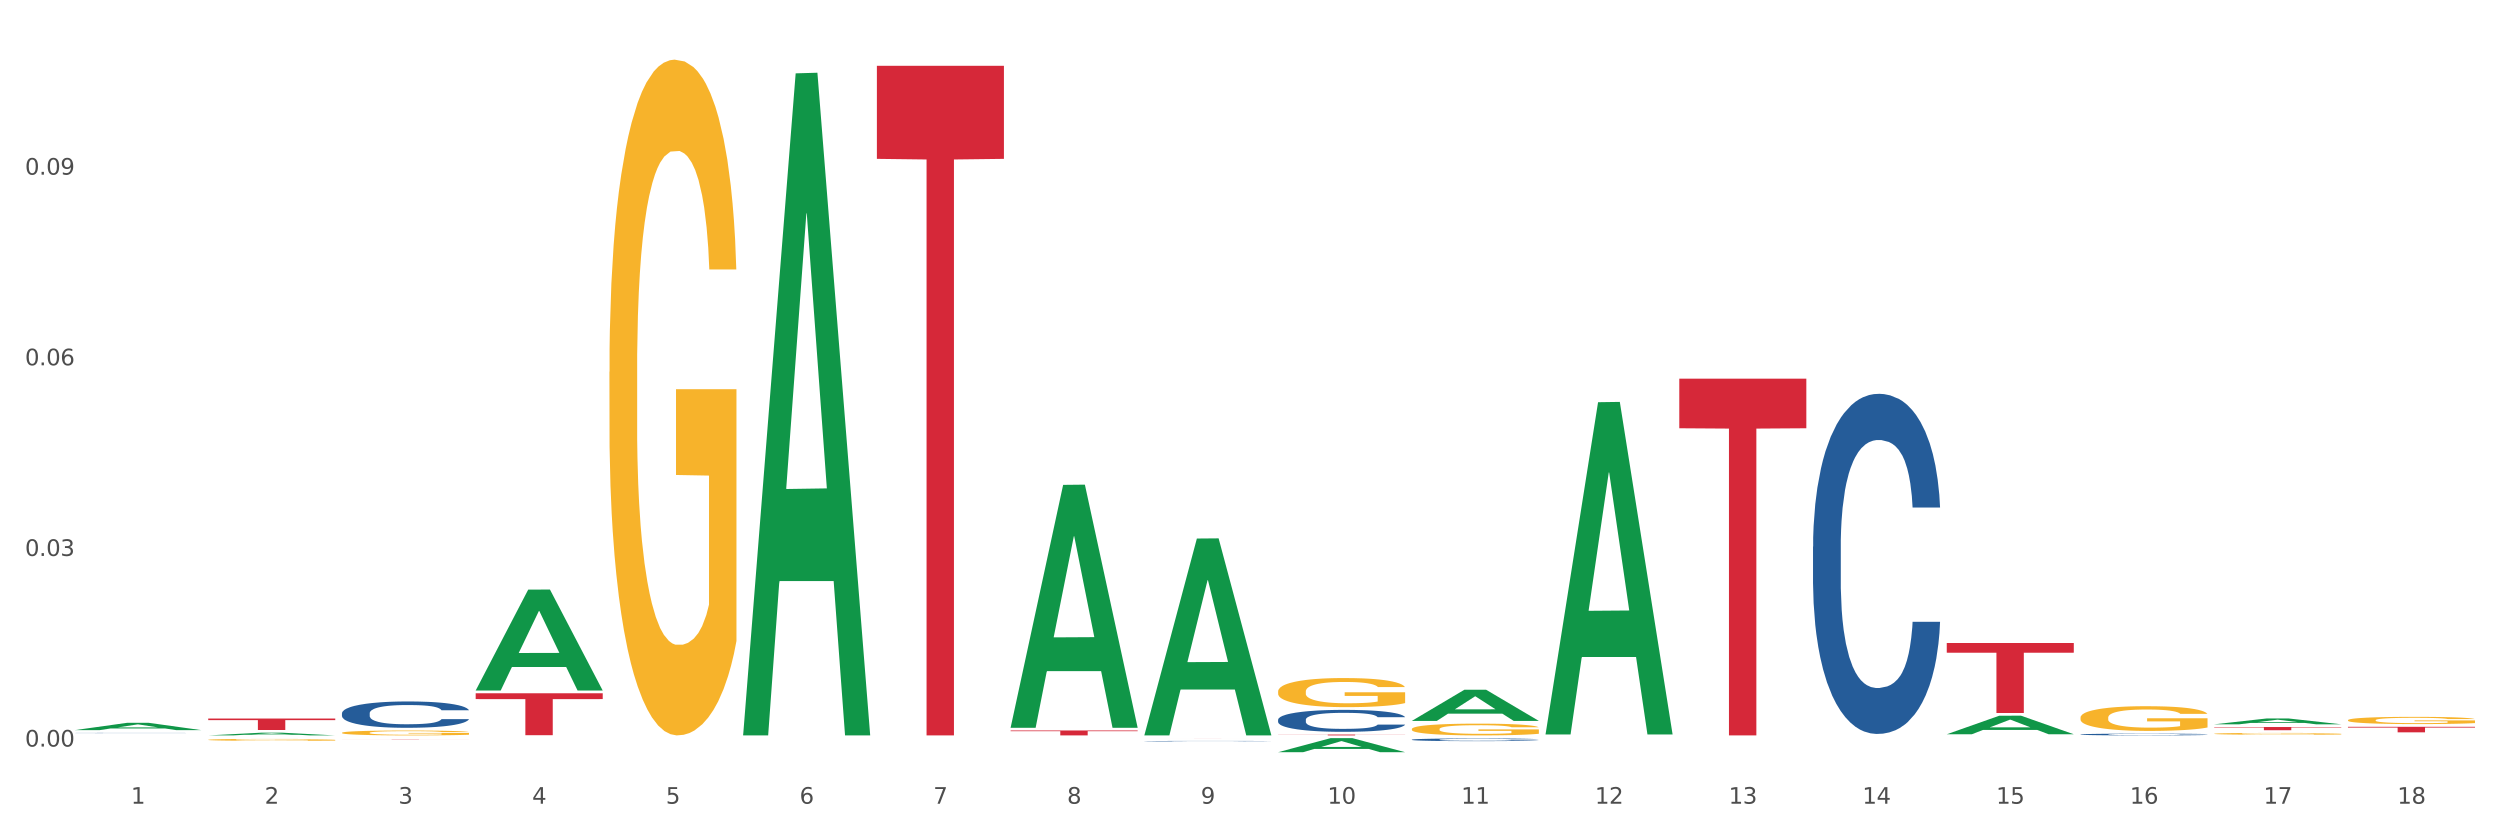 <?xml version="1.0" encoding="utf-8" standalone="no"?>
<!DOCTYPE svg PUBLIC "-//W3C//DTD SVG 1.1//EN"
  "http://www.w3.org/Graphics/SVG/1.1/DTD/svg11.dtd">
<svg xmlns:xlink="http://www.w3.org/1999/xlink" width="1080pt" height="360pt" viewBox="0 0 1080 360" xmlns="http://www.w3.org/2000/svg" version="1.1">
 <rect x="0" y="0" width="1080" height="360" fill="#333333" stroke="none"/>
 <defs>
  <style type="text/css">*{stroke-linejoin: round; stroke-linecap: butt}</style>
 </defs>
 <g id="figure_1">
  <g id="patch_1">
   <path d="M 0 360 
L 1080 360 
L 1080 0 
L 0 0 
z
" style="fill: #ffffff; stroke: #ffffff; stroke-linejoin: miter"/>
  </g>
  <g id="axes_1">
   <g id="matplotlib.axis_1">
    <g id="xtick_1">
     <g id="text_1">
      <!-- 1 -->
      <g style="fill: #4d4d4d" transform="translate(56.563 347.204) scale(0.096 -0.096)">
       <defs>
        <path id="DejaVuSans-31" d="M 794 531 
L 1825 531 
L 1825 4091 
L 703 3866 
L 703 4441 
L 1819 4666 
L 2450 4666 
L 2450 531 
L 3481 531 
L 3481 0 
L 794 0 
L 794 531 
z
" transform="scale(0.016)"/>
       </defs>
       <use xlink:href="#DejaVuSans-31"/>
      </g>
     </g>
    </g>
    <g id="xtick_2">
     <g id="text_2">
      <!-- 2 -->
      <g style="fill: #4d4d4d" transform="translate(114.336 347.204) scale(0.096 -0.096)">
       <defs>
        <path id="DejaVuSans-32" d="M 1228 531 
L 3431 531 
L 3431 0 
L 469 0 
L 469 531 
Q 828 903 1448 1529 
Q 2069 2156 2228 2338 
Q 2531 2678 2651 2914 
Q 2772 3150 2772 3378 
Q 2772 3750 2511 3984 
Q 2250 4219 1831 4219 
Q 1534 4219 1204 4116 
Q 875 4013 500 3803 
L 500 4441 
Q 881 4594 1212 4672 
Q 1544 4750 1819 4750 
Q 2544 4750 2975 4387 
Q 3406 4025 3406 3419 
Q 3406 3131 3298 2873 
Q 3191 2616 2906 2266 
Q 2828 2175 2409 1742 
Q 1991 1309 1228 531 
z
" transform="scale(0.016)"/>
       </defs>
       <use xlink:href="#DejaVuSans-32"/>
      </g>
     </g>
    </g>
    <g id="xtick_3">
     <g id="text_3">
      <!-- 3 -->
      <g style="fill: #4d4d4d" transform="translate(172.109 347.204) scale(0.096 -0.096)">
       <defs>
        <path id="DejaVuSans-33" d="M 2597 2516 
Q 3050 2419 3304 2112 
Q 3559 1806 3559 1356 
Q 3559 666 3084 287 
Q 2609 -91 1734 -91 
Q 1441 -91 1130 -33 
Q 819 25 488 141 
L 488 750 
Q 750 597 1062 519 
Q 1375 441 1716 441 
Q 2309 441 2620 675 
Q 2931 909 2931 1356 
Q 2931 1769 2642 2001 
Q 2353 2234 1838 2234 
L 1294 2234 
L 1294 2753 
L 1863 2753 
Q 2328 2753 2575 2939 
Q 2822 3125 2822 3475 
Q 2822 3834 2567 4026 
Q 2313 4219 1838 4219 
Q 1578 4219 1281 4162 
Q 984 4106 628 3988 
L 628 4550 
Q 988 4650 1302 4700 
Q 1616 4750 1894 4750 
Q 2613 4750 3031 4423 
Q 3450 4097 3450 3541 
Q 3450 3153 3228 2886 
Q 3006 2619 2597 2516 
z
" transform="scale(0.016)"/>
       </defs>
       <use xlink:href="#DejaVuSans-33"/>
      </g>
     </g>
    </g>
    <g id="xtick_4">
     <g id="text_4">
      <!-- 4 -->
      <g style="fill: #4d4d4d" transform="translate(229.882 347.204) scale(0.096 -0.096)">
       <defs>
        <path id="DejaVuSans-34" d="M 2419 4116 
L 825 1625 
L 2419 1625 
L 2419 4116 
z
M 2253 4666 
L 3047 4666 
L 3047 1625 
L 3713 1625 
L 3713 1100 
L 3047 1100 
L 3047 0 
L 2419 0 
L 2419 1100 
L 313 1100 
L 313 1709 
L 2253 4666 
z
" transform="scale(0.016)"/>
       </defs>
       <use xlink:href="#DejaVuSans-34"/>
      </g>
     </g>
    </g>
    <g id="xtick_5">
     <g id="text_5">
      <!-- 5 -->
      <g style="fill: #4d4d4d" transform="translate(287.655 347.204) scale(0.096 -0.096)">
       <defs>
        <path id="DejaVuSans-35" d="M 691 4666 
L 3169 4666 
L 3169 4134 
L 1269 4134 
L 1269 2991 
Q 1406 3038 1543 3061 
Q 1681 3084 1819 3084 
Q 2600 3084 3056 2656 
Q 3513 2228 3513 1497 
Q 3513 744 3044 326 
Q 2575 -91 1722 -91 
Q 1428 -91 1123 -41 
Q 819 9 494 109 
L 494 744 
Q 775 591 1075 516 
Q 1375 441 1709 441 
Q 2250 441 2565 725 
Q 2881 1009 2881 1497 
Q 2881 1984 2565 2268 
Q 2250 2553 1709 2553 
Q 1456 2553 1204 2497 
Q 953 2441 691 2322 
L 691 4666 
z
" transform="scale(0.016)"/>
       </defs>
       <use xlink:href="#DejaVuSans-35"/>
      </g>
     </g>
    </g>
    <g id="xtick_6">
     <g id="text_6">
      <!-- 6 -->
      <g style="fill: #4d4d4d" transform="translate(345.428 347.204) scale(0.096 -0.096)">
       <defs>
        <path id="DejaVuSans-36" d="M 2113 2584 
Q 1688 2584 1439 2293 
Q 1191 2003 1191 1497 
Q 1191 994 1439 701 
Q 1688 409 2113 409 
Q 2538 409 2786 701 
Q 3034 994 3034 1497 
Q 3034 2003 2786 2293 
Q 2538 2584 2113 2584 
z
M 3366 4563 
L 3366 3988 
Q 3128 4100 2886 4159 
Q 2644 4219 2406 4219 
Q 1781 4219 1451 3797 
Q 1122 3375 1075 2522 
Q 1259 2794 1537 2939 
Q 1816 3084 2150 3084 
Q 2853 3084 3261 2657 
Q 3669 2231 3669 1497 
Q 3669 778 3244 343 
Q 2819 -91 2113 -91 
Q 1303 -91 875 529 
Q 447 1150 447 2328 
Q 447 3434 972 4092 
Q 1497 4750 2381 4750 
Q 2619 4750 2861 4703 
Q 3103 4656 3366 4563 
z
" transform="scale(0.016)"/>
       </defs>
       <use xlink:href="#DejaVuSans-36"/>
      </g>
     </g>
    </g>
    <g id="xtick_7">
     <g id="text_7">
      <!-- 7 -->
      <g style="fill: #4d4d4d" transform="translate(403.201 347.204) scale(0.096 -0.096)">
       <defs>
        <path id="DejaVuSans-37" d="M 525 4666 
L 3525 4666 
L 3525 4397 
L 1831 0 
L 1172 0 
L 2766 4134 
L 525 4134 
L 525 4666 
z
" transform="scale(0.016)"/>
       </defs>
       <use xlink:href="#DejaVuSans-37"/>
      </g>
     </g>
    </g>
    <g id="xtick_8">
     <g id="text_8">
      <!-- 8 -->
      <g style="fill: #4d4d4d" transform="translate(460.974 347.204) scale(0.096 -0.096)">
       <defs>
        <path id="DejaVuSans-38" d="M 2034 2216 
Q 1584 2216 1326 1975 
Q 1069 1734 1069 1313 
Q 1069 891 1326 650 
Q 1584 409 2034 409 
Q 2484 409 2743 651 
Q 3003 894 3003 1313 
Q 3003 1734 2745 1975 
Q 2488 2216 2034 2216 
z
M 1403 2484 
Q 997 2584 770 2862 
Q 544 3141 544 3541 
Q 544 4100 942 4425 
Q 1341 4750 2034 4750 
Q 2731 4750 3128 4425 
Q 3525 4100 3525 3541 
Q 3525 3141 3298 2862 
Q 3072 2584 2669 2484 
Q 3125 2378 3379 2068 
Q 3634 1759 3634 1313 
Q 3634 634 3220 271 
Q 2806 -91 2034 -91 
Q 1263 -91 848 271 
Q 434 634 434 1313 
Q 434 1759 690 2068 
Q 947 2378 1403 2484 
z
M 1172 3481 
Q 1172 3119 1398 2916 
Q 1625 2713 2034 2713 
Q 2441 2713 2670 2916 
Q 2900 3119 2900 3481 
Q 2900 3844 2670 4047 
Q 2441 4250 2034 4250 
Q 1625 4250 1398 4047 
Q 1172 3844 1172 3481 
z
" transform="scale(0.016)"/>
       </defs>
       <use xlink:href="#DejaVuSans-38"/>
      </g>
     </g>
    </g>
    <g id="xtick_9">
     <g id="text_9">
      <!-- 9 -->
      <g style="fill: #4d4d4d" transform="translate(518.747 347.204) scale(0.096 -0.096)">
       <defs>
        <path id="DejaVuSans-39" d="M 703 97 
L 703 672 
Q 941 559 1184 500 
Q 1428 441 1663 441 
Q 2288 441 2617 861 
Q 2947 1281 2994 2138 
Q 2813 1869 2534 1725 
Q 2256 1581 1919 1581 
Q 1219 1581 811 2004 
Q 403 2428 403 3163 
Q 403 3881 828 4315 
Q 1253 4750 1959 4750 
Q 2769 4750 3195 4129 
Q 3622 3509 3622 2328 
Q 3622 1225 3098 567 
Q 2575 -91 1691 -91 
Q 1453 -91 1209 -44 
Q 966 3 703 97 
z
M 1959 2075 
Q 2384 2075 2632 2365 
Q 2881 2656 2881 3163 
Q 2881 3666 2632 3958 
Q 2384 4250 1959 4250 
Q 1534 4250 1286 3958 
Q 1038 3666 1038 3163 
Q 1038 2656 1286 2365 
Q 1534 2075 1959 2075 
z
" transform="scale(0.016)"/>
       </defs>
       <use xlink:href="#DejaVuSans-39"/>
      </g>
     </g>
    </g>
    <g id="xtick_10">
     <g id="text_10">
      <!-- 10 -->
      <g style="fill: #4d4d4d" transform="translate(573.466 347.204) scale(0.096 -0.096)">
       <defs>
        <path id="DejaVuSans-30" d="M 2034 4250 
Q 1547 4250 1301 3770 
Q 1056 3291 1056 2328 
Q 1056 1369 1301 889 
Q 1547 409 2034 409 
Q 2525 409 2770 889 
Q 3016 1369 3016 2328 
Q 3016 3291 2770 3770 
Q 2525 4250 2034 4250 
z
M 2034 4750 
Q 2819 4750 3233 4129 
Q 3647 3509 3647 2328 
Q 3647 1150 3233 529 
Q 2819 -91 2034 -91 
Q 1250 -91 836 529 
Q 422 1150 422 2328 
Q 422 3509 836 4129 
Q 1250 4750 2034 4750 
z
" transform="scale(0.016)"/>
       </defs>
       <use xlink:href="#DejaVuSans-31"/>
       <use xlink:href="#DejaVuSans-30" transform="translate(63.623 0)"/>
      </g>
     </g>
    </g>
    <g id="xtick_11">
     <g id="text_11">
      <!-- 11 -->
      <g style="fill: #4d4d4d" transform="translate(631.239 347.204) scale(0.096 -0.096)">
       <use xlink:href="#DejaVuSans-31"/>
       <use xlink:href="#DejaVuSans-31" transform="translate(63.623 0)"/>
      </g>
     </g>
    </g>
    <g id="xtick_12">
     <g id="text_12">
      <!-- 12 -->
      <g style="fill: #4d4d4d" transform="translate(689.012 347.204) scale(0.096 -0.096)">
       <use xlink:href="#DejaVuSans-31"/>
       <use xlink:href="#DejaVuSans-32" transform="translate(63.623 0)"/>
      </g>
     </g>
    </g>
    <g id="xtick_13">
     <g id="text_13">
      <!-- 13 -->
      <g style="fill: #4d4d4d" transform="translate(746.785 347.204) scale(0.096 -0.096)">
       <use xlink:href="#DejaVuSans-31"/>
       <use xlink:href="#DejaVuSans-33" transform="translate(63.623 0)"/>
      </g>
     </g>
    </g>
    <g id="xtick_14">
     <g id="text_14">
      <!-- 14 -->
      <g style="fill: #4d4d4d" transform="translate(804.558 347.204) scale(0.096 -0.096)">
       <use xlink:href="#DejaVuSans-31"/>
       <use xlink:href="#DejaVuSans-34" transform="translate(63.623 0)"/>
      </g>
     </g>
    </g>
    <g id="xtick_15">
     <g id="text_15">
      <!-- 15 -->
      <g style="fill: #4d4d4d" transform="translate(862.331 347.204) scale(0.096 -0.096)">
       <use xlink:href="#DejaVuSans-31"/>
       <use xlink:href="#DejaVuSans-35" transform="translate(63.623 0)"/>
      </g>
     </g>
    </g>
    <g id="xtick_16">
     <g id="text_16">
      <!-- 16 -->
      <g style="fill: #4d4d4d" transform="translate(920.104 347.204) scale(0.096 -0.096)">
       <use xlink:href="#DejaVuSans-31"/>
       <use xlink:href="#DejaVuSans-36" transform="translate(63.623 0)"/>
      </g>
     </g>
    </g>
    <g id="xtick_17">
     <g id="text_17">
      <!-- 17 -->
      <g style="fill: #4d4d4d" transform="translate(977.877 347.204) scale(0.096 -0.096)">
       <use xlink:href="#DejaVuSans-31"/>
       <use xlink:href="#DejaVuSans-37" transform="translate(63.623 0)"/>
      </g>
     </g>
    </g>
    <g id="xtick_18">
     <g id="text_18">
      <!-- 18 -->
      <g style="fill: #4d4d4d" transform="translate(1035.65 347.204) scale(0.096 -0.096)">
       <use xlink:href="#DejaVuSans-31"/>
       <use xlink:href="#DejaVuSans-38" transform="translate(63.623 0)"/>
      </g>
     </g>
    </g>
    <g id="xtick_19"/>
    <g id="xtick_20"/>
    <g id="xtick_21"/>
    <g id="xtick_22"/>
    <g id="xtick_23"/>
    <g id="xtick_24"/>
    <g id="xtick_25"/>
    <g id="xtick_26"/>
    <g id="xtick_27"/>
    <g id="xtick_28"/>
    <g id="xtick_29"/>
    <g id="xtick_30"/>
    <g id="xtick_31"/>
    <g id="xtick_32"/>
    <g id="xtick_33"/>
    <g id="xtick_34"/>
    <g id="xtick_35"/>
   </g>
   <g id="matplotlib.axis_2">
    <g id="ytick_1">
     <g id="text_19">
      <!-- 0.00 -->
      <g style="fill: #4d4d4d" transform="translate(10.8 322.518) scale(0.096 -0.096)">
       <defs>
        <path id="DejaVuSans-2e" d="M 684 794 
L 1344 794 
L 1344 0 
L 684 0 
L 684 794 
z
" transform="scale(0.016)"/>
       </defs>
       <use xlink:href="#DejaVuSans-30"/>
       <use xlink:href="#DejaVuSans-2e" transform="translate(63.623 0)"/>
       <use xlink:href="#DejaVuSans-30" transform="translate(95.41 0)"/>
       <use xlink:href="#DejaVuSans-30" transform="translate(159.033 0)"/>
      </g>
     </g>
    </g>
    <g id="ytick_2">
     <g id="text_20">
      <!-- 0.03 -->
      <g style="fill: #4d4d4d" transform="translate(10.8 240.165) scale(0.096 -0.096)">
       <use xlink:href="#DejaVuSans-30"/>
       <use xlink:href="#DejaVuSans-2e" transform="translate(63.623 0)"/>
       <use xlink:href="#DejaVuSans-30" transform="translate(95.41 0)"/>
       <use xlink:href="#DejaVuSans-33" transform="translate(159.033 0)"/>
      </g>
     </g>
    </g>
    <g id="ytick_3">
     <g id="text_21">
      <!-- 0.06 -->
      <g style="fill: #4d4d4d" transform="translate(10.8 157.812) scale(0.096 -0.096)">
       <use xlink:href="#DejaVuSans-30"/>
       <use xlink:href="#DejaVuSans-2e" transform="translate(63.623 0)"/>
       <use xlink:href="#DejaVuSans-30" transform="translate(95.41 0)"/>
       <use xlink:href="#DejaVuSans-36" transform="translate(159.033 0)"/>
      </g>
     </g>
    </g>
    <g id="ytick_4">
     <g id="text_22">
      <!-- 0.09 -->
      <g style="fill: #4d4d4d" transform="translate(10.8 75.459) scale(0.096 -0.096)">
       <use xlink:href="#DejaVuSans-30"/>
       <use xlink:href="#DejaVuSans-2e" transform="translate(63.623 0)"/>
       <use xlink:href="#DejaVuSans-30" transform="translate(95.41 0)"/>
       <use xlink:href="#DejaVuSans-39" transform="translate(159.033 0)"/>
      </g>
     </g>
    </g>
    <g id="ytick_5"/>
    <g id="ytick_6"/>
    <g id="ytick_7"/>
    <g id="ytick_8"/>
   </g>
   <g id="PolyCollection_1">
    <path d="M 32.175 315.423 
L 32.232 315.42 
L 54.864 312.261 
L 64.257 312.258 
L 87.059 315.429 
L 76.196 315.429 
L 71.273 314.691 
L 47.905 314.691 
L 47.735 314.703 
L 42.982 315.429 
L 32.175 315.429 
L 32.175 315.423 
L 50.847 314.25 
L 68.331 314.247 
L 59.674 312.934 
L 59.561 312.928 
L 59.447 312.937 
L 50.79 314.247 
L 50.847 314.25 
L 32.175 315.423 
z
" clip-path="url(#p3d3cf5168f)" style="fill: #109648"/>
    <path d="M 89.948 317.696 
L 90.005 317.695 
L 112.637 316.526 
L 122.03 316.525 
L 144.832 317.698 
L 133.969 317.698 
L 129.046 317.425 
L 105.678 317.425 
L 105.508 317.429 
L 100.755 317.698 
L 89.948 317.698 
L 89.948 317.696 
L 108.62 317.262 
L 126.104 317.261 
L 117.447 316.775 
L 117.334 316.773 
L 117.22 316.776 
L 108.563 317.261 
L 108.62 317.262 
L 89.948 317.696 
z
" clip-path="url(#p3d3cf5168f)" style="fill: #109648"/>
    <path d="M 205.494 298.238 
L 205.551 298.197 
L 228.183 254.717 
L 237.576 254.676 
L 260.378 298.32 
L 249.515 298.32 
L 244.592 288.157 
L 221.224 288.157 
L 221.054 288.321 
L 216.301 298.32 
L 205.494 298.32 
L 205.494 298.238 
L 224.166 282.092 
L 241.65 282.051 
L 232.993 263.978 
L 232.88 263.896 
L 232.766 264.019 
L 224.109 282.051 
L 224.166 282.092 
L 205.494 298.238 
z
" clip-path="url(#p3d3cf5168f)" style="fill: #109648"/>
    <path d="M 840.997 317.193 
L 841.053 317.185 
L 863.686 309.187 
L 873.079 309.179 
L 895.881 317.208 
L 885.017 317.208 
L 880.095 315.338 
L 856.726 315.338 
L 856.557 315.368 
L 851.804 317.208 
L 840.997 317.208 
L 840.997 317.193 
L 859.669 314.222 
L 877.152 314.215 
L 868.495 310.89 
L 868.382 310.875 
L 868.269 310.898 
L 859.612 314.215 
L 859.669 314.222 
L 840.997 317.193 
z
" clip-path="url(#p3d3cf5168f)" style="fill: #109648"/>
    <path d="M 956.543 312.897 
L 956.599 312.894 
L 979.232 310.375 
L 988.625 310.373 
L 1011.427 312.902 
L 1000.563 312.902 
L 995.641 312.313 
L 972.272 312.313 
L 972.103 312.322 
L 967.35 312.902 
L 956.543 312.902 
L 956.543 312.897 
L 975.215 311.961 
L 992.698 311.959 
L 984.041 310.912 
L 983.928 310.907 
L 983.815 310.914 
L 975.158 311.959 
L 975.215 311.961 
L 956.543 312.897 
z
" clip-path="url(#p3d3cf5168f)" style="fill: #109648"/>
    <path d="M 494.359 317.538 
L 494.415 317.458 
L 517.048 232.645 
L 526.441 232.566 
L 549.243 317.698 
L 538.379 317.698 
L 533.457 297.874 
L 510.089 297.874 
L 509.919 298.193 
L 505.166 317.698 
L 494.359 317.698 
L 494.359 317.538 
L 513.031 286.043 
L 530.515 285.963 
L 521.858 250.711 
L 521.744 250.551 
L 521.631 250.791 
L 512.974 285.963 
L 513.031 286.043 
L 494.359 317.538 
z
" clip-path="url(#p3d3cf5168f)" style="fill: #109648"/>
    <path d="M 436.586 314.201 
L 436.642 314.102 
L 459.275 209.464 
L 468.668 209.365 
L 491.47 314.398 
L 480.606 314.398 
L 475.684 289.94 
L 452.316 289.94 
L 452.146 290.334 
L 447.393 314.398 
L 436.586 314.398 
L 436.586 314.201 
L 455.258 275.343 
L 472.742 275.245 
L 464.085 231.752 
L 463.971 231.555 
L 463.858 231.851 
L 455.201 275.245 
L 455.258 275.343 
L 436.586 314.201 
z
" clip-path="url(#p3d3cf5168f)" style="fill: #109648"/>
    <path d="M 321.04 317.16 
L 321.096 316.891 
L 343.729 31.686 
L 353.122 31.417 
L 375.924 317.698 
L 365.061 317.698 
L 360.138 251.033 
L 336.77 251.033 
L 336.6 252.109 
L 331.847 317.698 
L 321.04 317.698 
L 321.04 317.16 
L 339.712 211.25 
L 357.196 210.981 
L 348.539 92.437 
L 348.425 91.899 
L 348.312 92.705 
L 339.655 210.981 
L 339.712 211.25 
L 321.04 317.16 
z
" clip-path="url(#p3d3cf5168f)" style="fill: #109648"/>
    <path d="M 552.132 324.938 
L 552.188 324.932 
L 574.821 318.876 
L 584.214 318.87 
L 607.016 324.95 
L 596.152 324.95 
L 591.23 323.534 
L 567.862 323.534 
L 567.692 323.557 
L 562.939 324.95 
L 552.132 324.95 
L 552.132 324.938 
L 570.804 322.689 
L 588.288 322.683 
L 579.631 320.166 
L 579.517 320.155 
L 579.404 320.172 
L 570.747 322.683 
L 570.804 322.689 
L 552.132 324.938 
z
" clip-path="url(#p3d3cf5168f)" style="fill: #109648"/>
    <path d="M 609.905 311.414 
L 609.961 311.401 
L 632.594 297.975 
L 641.987 297.963 
L 664.789 311.439 
L 653.925 311.439 
L 649.003 308.301 
L 625.635 308.301 
L 625.465 308.352 
L 620.712 311.439 
L 609.905 311.439 
L 609.905 311.414 
L 628.577 306.428 
L 646.061 306.416 
L 637.404 300.835 
L 637.29 300.81 
L 637.177 300.848 
L 628.52 306.416 
L 628.577 306.428 
L 609.905 311.414 
z
" clip-path="url(#p3d3cf5168f)" style="fill: #109648"/>
    <path d="M 840.997 277.764 
L 895.881 277.764 
L 895.881 281.966 
L 874.291 281.995 
L 874.291 308.007 
L 862.456 308.007 
L 862.456 281.995 
L 840.997 281.966 
L 840.997 277.792 
L 840.997 277.764 
z
" clip-path="url(#p3d3cf5168f)" style="fill: #d62839"/>
    <path d="M 956.543 314.074 
L 1011.427 314.074 
L 1011.427 314.266 
L 989.837 314.267 
L 989.837 315.455 
L 978.002 315.455 
L 978.002 314.267 
L 956.543 314.266 
L 956.543 314.075 
L 956.543 314.074 
z
" clip-path="url(#p3d3cf5168f)" style="fill: #d62839"/>
    <path d="M 552.132 317.321 
L 607.016 317.321 
L 607.016 317.373 
L 585.427 317.374 
L 585.427 317.698 
L 573.591 317.698 
L 573.591 317.374 
L 552.132 317.373 
L 552.132 317.321 
L 552.132 317.321 
z
" clip-path="url(#p3d3cf5168f)" style="fill: #d62839"/>
    <path d="M 725.451 163.592 
L 780.335 163.592 
L 780.335 185.008 
L 758.746 185.152 
L 758.746 317.697 
L 746.91 317.697 
L 746.91 185.152 
L 725.451 185.008 
L 725.451 163.737 
L 725.451 163.592 
z
" clip-path="url(#p3d3cf5168f)" style="fill: #d62839"/>
    <path d="M 89.948 310.406 
L 144.832 310.406 
L 144.832 311.094 
L 123.243 311.098 
L 123.243 315.353 
L 111.407 315.353 
L 111.407 311.098 
L 89.948 311.094 
L 89.948 310.411 
L 89.948 310.406 
z
" clip-path="url(#p3d3cf5168f)" style="fill: #d62839"/>
    <path d="M 1014.316 313.979 
L 1069.2 313.979 
L 1069.2 314.312 
L 1047.61 314.314 
L 1047.61 316.378 
L 1035.775 316.378 
L 1035.775 314.314 
L 1014.316 314.312 
L 1014.316 313.981 
L 1014.316 313.979 
z
" clip-path="url(#p3d3cf5168f)" style="fill: #d62839"/>
    <path d="M 263.267 160.664 
L 263.332 160.398 
L 263.332 150.8 
L 263.461 142.535 
L 264.109 122.539 
L 265.081 106.009 
L 265.794 97.211 
L 266.507 90.013 
L 267.349 82.814 
L 268.386 75.349 
L 270.265 64.418 
L 271.432 58.819 
L 272.857 52.954 
L 275.449 44.422 
L 277.328 39.623 
L 279.272 35.624 
L 282.447 30.825 
L 284.521 28.692 
L 286.724 27.093 
L 289.381 26.026 
L 291.389 25.759 
L 295.796 26.559 
L 299.554 28.959 
L 301.368 30.825 
L 303.701 34.024 
L 304.932 36.157 
L 306.941 40.423 
L 309.015 46.022 
L 310.44 50.821 
L 312.579 59.886 
L 314.199 68.95 
L 315.689 80.148 
L 316.466 87.88 
L 317.05 95.078 
L 317.568 103.343 
L 318.086 116.407 
L 306.423 116.407 
L 305.969 107.076 
L 305.256 98.278 
L 304.22 89.746 
L 303.312 84.414 
L 301.757 77.749 
L 300.332 73.483 
L 298.841 70.283 
L 297.027 67.617 
L 295.601 66.284 
L 293.593 65.218 
L 289.64 65.484 
L 286.983 67.617 
L 285.169 70.283 
L 284.002 72.683 
L 282.966 75.349 
L 281.799 79.082 
L 280.439 84.68 
L 279.467 89.746 
L 278.495 96.145 
L 277.717 102.543 
L 277.004 110.008 
L 276.421 118.007 
L 275.967 126.272 
L 275.579 136.403 
L 275.255 153.199 
L 275.255 189.725 
L 275.384 197.99 
L 275.708 208.921 
L 276.097 217.186 
L 276.745 227.05 
L 277.328 233.716 
L 278.43 243.314 
L 279.661 251.312 
L 280.633 256.377 
L 281.605 260.643 
L 283.29 266.509 
L 285.169 271.308 
L 286.789 274.24 
L 288.992 276.906 
L 290.482 277.973 
L 291.778 278.506 
L 294.953 278.506 
L 297.221 277.706 
L 299.748 275.84 
L 301.692 273.441 
L 303.312 270.508 
L 305.127 265.709 
L 306.293 261.176 
L 306.293 205.455 
L 292.037 205.188 
L 292.037 168.129 
L 318.151 168.129 
L 318.151 276.906 
L 317.05 282.505 
L 315.819 287.571 
L 314.523 292.103 
L 312.579 297.702 
L 310.246 303.034 
L 308.172 306.767 
L 305.969 309.966 
L 303.377 312.899 
L 300.008 315.565 
L 297.934 316.631 
L 295.342 317.431 
L 292.297 317.698 
L 289.64 317.165 
L 287.048 315.832 
L 284.326 313.432 
L 281.67 309.966 
L 279.661 306.5 
L 277.652 302.234 
L 275.514 296.636 
L 273.829 291.303 
L 272.533 286.504 
L 271.108 280.372 
L 269.552 272.374 
L 268.386 265.176 
L 267.349 257.711 
L 266.248 248.113 
L 265.47 239.848 
L 264.692 229.45 
L 264.239 221.718 
L 263.721 209.721 
L 263.332 192.924 
L 263.267 160.664 
z
" clip-path="url(#p3d3cf5168f)" style="fill: #f7b32b"/>
    <path d="M 89.948 319.596 
L 90.013 319.595 
L 90.013 319.568 
L 90.142 319.545 
L 90.79 319.489 
L 91.762 319.442 
L 92.475 319.417 
L 93.188 319.397 
L 94.03 319.377 
L 95.067 319.356 
L 96.946 319.325 
L 98.113 319.309 
L 99.538 319.293 
L 102.13 319.269 
L 104.009 319.255 
L 105.953 319.244 
L 109.128 319.231 
L 111.202 319.225 
L 113.405 319.22 
L 116.062 319.217 
L 118.071 319.216 
L 122.477 319.219 
L 126.235 319.225 
L 128.049 319.231 
L 130.382 319.24 
L 131.613 319.246 
L 133.622 319.258 
L 135.696 319.273 
L 137.121 319.287 
L 139.26 319.312 
L 140.88 319.338 
L 142.37 319.369 
L 143.148 319.391 
L 143.731 319.411 
L 144.249 319.435 
L 144.768 319.471 
L 133.104 319.471 
L 132.65 319.445 
L 131.937 319.42 
L 130.901 319.396 
L 129.993 319.381 
L 128.438 319.363 
L 127.013 319.351 
L 125.522 319.342 
L 123.708 319.334 
L 122.282 319.33 
L 120.274 319.327 
L 116.321 319.328 
L 113.664 319.334 
L 111.85 319.342 
L 110.684 319.348 
L 109.647 319.356 
L 108.48 319.366 
L 107.12 319.382 
L 106.148 319.396 
L 105.176 319.414 
L 104.398 319.432 
L 103.685 319.453 
L 103.102 319.476 
L 102.648 319.499 
L 102.26 319.528 
L 101.936 319.575 
L 101.936 319.678 
L 102.065 319.701 
L 102.389 319.732 
L 102.778 319.755 
L 103.426 319.783 
L 104.009 319.801 
L 105.111 319.828 
L 106.342 319.851 
L 107.314 319.865 
L 108.286 319.877 
L 109.971 319.894 
L 111.85 319.907 
L 113.47 319.915 
L 115.673 319.923 
L 117.163 319.926 
L 118.459 319.927 
L 121.634 319.927 
L 123.902 319.925 
L 126.43 319.92 
L 128.373 319.913 
L 129.993 319.905 
L 131.808 319.891 
L 132.974 319.879 
L 132.974 319.722 
L 118.719 319.721 
L 118.719 319.617 
L 144.832 319.617 
L 144.832 319.923 
L 143.731 319.939 
L 142.5 319.953 
L 141.204 319.966 
L 139.26 319.981 
L 136.927 319.996 
L 134.853 320.007 
L 132.65 320.016 
L 130.058 320.024 
L 126.689 320.032 
L 124.615 320.035 
L 122.023 320.037 
L 118.978 320.038 
L 116.321 320.036 
L 113.729 320.032 
L 111.007 320.026 
L 108.351 320.016 
L 106.342 320.006 
L 104.333 319.994 
L 102.195 319.978 
L 100.51 319.963 
L 99.214 319.95 
L 97.789 319.933 
L 96.233 319.91 
L 95.067 319.89 
L 94.03 319.869 
L 92.929 319.842 
L 92.151 319.819 
L 91.374 319.789 
L 90.92 319.768 
L 90.402 319.734 
L 90.013 319.687 
L 89.948 319.596 
z
" clip-path="url(#p3d3cf5168f)" style="fill: #f7b32b"/>
    <path d="M 147.721 316.561 
L 147.786 316.56 
L 147.786 316.49 
L 147.915 316.43 
L 148.563 316.286 
L 149.535 316.166 
L 150.248 316.102 
L 150.961 316.05 
L 151.803 315.998 
L 152.84 315.944 
L 154.719 315.865 
L 155.886 315.824 
L 157.311 315.782 
L 159.903 315.72 
L 161.782 315.686 
L 163.726 315.657 
L 166.901 315.622 
L 168.975 315.606 
L 171.178 315.595 
L 173.835 315.587 
L 175.844 315.585 
L 180.25 315.591 
L 184.008 315.608 
L 185.822 315.622 
L 188.155 315.645 
L 189.386 315.66 
L 191.395 315.691 
L 193.469 315.732 
L 194.894 315.767 
L 197.033 315.832 
L 198.653 315.898 
L 200.143 315.979 
L 200.921 316.035 
L 201.504 316.087 
L 202.022 316.147 
L 202.54 316.241 
L 190.877 316.241 
L 190.423 316.174 
L 189.71 316.11 
L 188.674 316.048 
L 187.766 316.01 
L 186.211 315.961 
L 184.786 315.931 
L 183.295 315.907 
L 181.481 315.888 
L 180.055 315.878 
L 178.047 315.871 
L 174.094 315.873 
L 171.437 315.888 
L 169.623 315.907 
L 168.456 315.925 
L 167.42 315.944 
L 166.253 315.971 
L 164.893 316.012 
L 163.921 316.048 
L 162.949 316.095 
L 162.171 316.141 
L 161.458 316.195 
L 160.875 316.253 
L 160.421 316.313 
L 160.033 316.386 
L 159.709 316.507 
L 159.709 316.772 
L 159.838 316.832 
L 160.162 316.911 
L 160.551 316.971 
L 161.199 317.042 
L 161.782 317.09 
L 162.884 317.16 
L 164.115 317.217 
L 165.087 317.254 
L 166.059 317.285 
L 167.744 317.327 
L 169.623 317.362 
L 171.243 317.383 
L 173.446 317.403 
L 174.936 317.41 
L 176.232 317.414 
L 179.407 317.414 
L 181.675 317.408 
L 184.203 317.395 
L 186.146 317.378 
L 187.766 317.356 
L 189.581 317.322 
L 190.747 317.289 
L 190.747 316.886 
L 176.491 316.884 
L 176.491 316.616 
L 202.605 316.616 
L 202.605 317.403 
L 201.504 317.443 
L 200.273 317.48 
L 198.977 317.513 
L 197.033 317.553 
L 194.7 317.592 
L 192.626 317.619 
L 190.423 317.642 
L 187.831 317.663 
L 184.462 317.682 
L 182.388 317.69 
L 179.796 317.696 
L 176.751 317.698 
L 174.094 317.694 
L 171.502 317.684 
L 168.78 317.667 
L 166.124 317.642 
L 164.115 317.617 
L 162.106 317.586 
L 159.968 317.545 
L 158.283 317.507 
L 156.987 317.472 
L 155.562 317.428 
L 154.006 317.37 
L 152.84 317.318 
L 151.803 317.264 
L 150.702 317.194 
L 149.924 317.134 
L 149.147 317.059 
L 148.693 317.003 
L 148.175 316.916 
L 147.786 316.795 
L 147.721 316.561 
z
" clip-path="url(#p3d3cf5168f)" style="fill: #f7b32b"/>
    <path d="M 32.175 316.651 
L 32.24 316.651 
L 32.24 316.648 
L 32.434 316.644 
L 33.148 316.637 
L 34.056 316.632 
L 35.613 316.626 
L 36.457 316.623 
L 37.56 316.62 
L 39.83 316.616 
L 42.425 316.612 
L 44.242 316.609 
L 45.604 316.608 
L 48.653 316.606 
L 50.405 316.604 
L 52.221 316.604 
L 53.778 316.603 
L 56.373 316.602 
L 58.449 316.602 
L 60.85 316.602 
L 62.861 316.602 
L 65.521 316.602 
L 69.413 316.604 
L 70.905 316.604 
L 72.917 316.605 
L 74.993 316.607 
L 76.679 316.609 
L 78.626 316.611 
L 80.637 316.614 
L 82.583 316.618 
L 83.945 316.621 
L 85.048 316.625 
L 86.021 316.63 
L 86.735 316.634 
L 87.059 316.639 
L 75.187 316.639 
L 74.863 316.635 
L 74.214 316.631 
L 73.565 316.628 
L 72.852 316.626 
L 71.749 316.623 
L 70.776 316.622 
L 69.154 316.62 
L 67.662 316.619 
L 66.429 316.618 
L 64.937 316.617 
L 61.758 316.617 
L 59.487 316.617 
L 58.06 316.617 
L 56.309 316.618 
L 54.816 316.618 
L 53.065 316.619 
L 51.702 316.621 
L 50.34 316.622 
L 49.562 316.624 
L 48.394 316.626 
L 47.615 316.628 
L 46.577 316.631 
L 45.993 316.633 
L 44.955 316.639 
L 44.501 316.643 
L 44.307 316.646 
L 44.177 316.649 
L 44.177 316.665 
L 44.566 316.672 
L 44.891 316.675 
L 45.41 316.678 
L 46.383 316.682 
L 47.81 316.687 
L 49.302 316.69 
L 50.535 316.692 
L 51.702 316.693 
L 52.87 316.694 
L 54.297 316.695 
L 55.465 316.696 
L 57.217 316.697 
L 59.293 316.697 
L 60.915 316.697 
L 64.223 316.696 
L 65.715 316.696 
L 67.143 316.695 
L 68.7 316.694 
L 69.932 316.693 
L 70.646 316.692 
L 71.814 316.69 
L 72.722 316.688 
L 73.5 316.686 
L 74.019 316.684 
L 74.603 316.681 
L 75.057 316.677 
L 75.187 316.675 
L 87.059 316.675 
L 86.8 316.679 
L 86.346 316.683 
L 85.437 316.687 
L 84.724 316.69 
L 83.621 316.693 
L 82.453 316.696 
L 80.831 316.699 
L 79.339 316.702 
L 77.782 316.704 
L 76.095 316.705 
L 73.046 316.708 
L 71.943 316.709 
L 69.608 316.71 
L 67.791 316.71 
L 65.132 316.711 
L 62.407 316.712 
L 59.552 316.712 
L 57.022 316.711 
L 54.233 316.711 
L 52.481 316.71 
L 50.535 316.709 
L 48.264 316.708 
L 46.123 316.706 
L 44.112 316.704 
L 42.231 316.702 
L 40.479 316.699 
L 38.208 316.695 
L 36.522 316.691 
L 35.289 316.687 
L 34.446 316.684 
L 33.602 316.679 
L 33.148 316.676 
L 32.434 316.669 
L 32.175 316.663 
L 32.175 316.651 
z
" clip-path="url(#p3d3cf5168f)" style="fill: #255c99"/>
    <path d="M 552.132 310.925 
L 552.197 310.917 
L 552.197 310.674 
L 552.391 310.345 
L 553.105 309.738 
L 554.013 309.279 
L 555.57 308.742 
L 556.414 308.517 
L 557.516 308.266 
L 559.787 307.859 
L 562.382 307.512 
L 564.199 307.322 
L 565.561 307.2 
L 568.61 306.984 
L 570.362 306.889 
L 572.178 306.811 
L 573.735 306.759 
L 576.33 306.698 
L 578.406 306.672 
L 580.807 306.663 
L 582.818 306.672 
L 585.478 306.707 
L 589.37 306.811 
L 590.862 306.871 
L 592.873 306.975 
L 594.949 307.114 
L 596.636 307.252 
L 598.582 307.452 
L 600.594 307.712 
L 602.54 308.041 
L 603.902 308.344 
L 605.005 308.664 
L 605.978 309.054 
L 606.692 309.479 
L 607.016 309.834 
L 595.144 309.834 
L 594.82 309.513 
L 594.171 309.167 
L 593.522 308.933 
L 592.809 308.742 
L 591.706 308.526 
L 590.733 308.387 
L 589.111 308.223 
L 587.619 308.119 
L 586.386 308.058 
L 584.894 308.006 
L 581.715 307.954 
L 579.444 307.954 
L 578.017 307.971 
L 576.265 308.015 
L 574.773 308.075 
L 573.022 308.179 
L 571.659 308.292 
L 570.297 308.439 
L 569.518 308.543 
L 568.351 308.734 
L 567.572 308.89 
L 566.534 309.158 
L 565.95 309.349 
L 564.912 309.842 
L 564.458 310.206 
L 564.263 310.457 
L 564.134 310.735 
L 564.134 312.086 
L 564.523 312.692 
L 564.847 312.952 
L 565.366 313.247 
L 566.339 313.628 
L 567.767 314 
L 569.259 314.269 
L 570.491 314.433 
L 571.659 314.555 
L 572.827 314.65 
L 574.254 314.737 
L 575.422 314.788 
L 577.174 314.84 
L 579.25 314.866 
L 580.871 314.866 
L 584.18 314.823 
L 585.672 314.78 
L 587.1 314.719 
L 588.657 314.624 
L 589.889 314.52 
L 590.603 314.442 
L 591.771 314.277 
L 592.679 314.104 
L 593.457 313.905 
L 593.976 313.732 
L 594.56 313.472 
L 595.014 313.177 
L 595.144 313.021 
L 607.016 313.021 
L 606.757 313.333 
L 606.303 313.636 
L 605.394 314.044 
L 604.681 314.277 
L 603.578 314.563 
L 602.41 314.806 
L 600.788 315.074 
L 599.296 315.274 
L 597.739 315.447 
L 596.052 315.603 
L 593.003 315.819 
L 591.9 315.88 
L 589.565 315.984 
L 587.748 316.044 
L 585.088 316.105 
L 582.364 316.14 
L 579.509 316.148 
L 576.979 316.131 
L 574.189 316.079 
L 572.438 316.027 
L 570.491 315.949 
L 568.221 315.828 
L 566.08 315.681 
L 564.069 315.507 
L 562.187 315.308 
L 560.436 315.083 
L 558.165 314.711 
L 556.478 314.347 
L 555.246 314.009 
L 554.402 313.723 
L 553.559 313.359 
L 553.105 313.108 
L 552.391 312.502 
L 552.132 311.939 
L 552.132 310.925 
z
" clip-path="url(#p3d3cf5168f)" style="fill: #255c99"/>
    <path d="M 494.359 320.182 
L 494.424 320.182 
L 494.424 320.176 
L 494.618 320.168 
L 495.332 320.152 
L 496.24 320.141 
L 497.797 320.128 
L 498.641 320.122 
L 499.743 320.116 
L 502.014 320.106 
L 504.609 320.097 
L 506.426 320.092 
L 507.788 320.089 
L 510.837 320.084 
L 512.589 320.081 
L 514.405 320.079 
L 515.962 320.078 
L 518.557 320.077 
L 520.633 320.076 
L 523.034 320.076 
L 525.045 320.076 
L 527.705 320.077 
L 531.597 320.079 
L 533.089 320.081 
L 535.1 320.084 
L 537.176 320.087 
L 538.863 320.09 
L 540.809 320.095 
L 542.821 320.102 
L 544.767 320.11 
L 546.129 320.118 
L 547.232 320.126 
L 548.205 320.135 
L 548.919 320.146 
L 549.243 320.155 
L 537.371 320.155 
L 537.047 320.147 
L 536.398 320.138 
L 535.749 320.132 
L 535.036 320.128 
L 533.933 320.122 
L 532.96 320.119 
L 531.338 320.115 
L 529.846 320.112 
L 528.613 320.111 
L 527.121 320.109 
L 523.942 320.108 
L 521.671 320.108 
L 520.244 320.108 
L 518.492 320.109 
L 517 320.111 
L 515.249 320.114 
L 513.886 320.116 
L 512.524 320.12 
L 511.745 320.123 
L 510.578 320.127 
L 509.799 320.131 
L 508.761 320.138 
L 508.177 320.143 
L 507.139 320.155 
L 506.685 320.164 
L 506.49 320.17 
L 506.361 320.177 
L 506.361 320.211 
L 506.75 320.226 
L 507.074 320.233 
L 507.593 320.24 
L 508.566 320.25 
L 509.994 320.259 
L 511.486 320.266 
L 512.718 320.27 
L 513.886 320.273 
L 515.054 320.275 
L 516.481 320.277 
L 517.649 320.279 
L 519.401 320.28 
L 521.477 320.28 
L 523.099 320.28 
L 526.407 320.279 
L 527.899 320.278 
L 529.327 320.277 
L 530.884 320.274 
L 532.116 320.272 
L 532.83 320.27 
L 533.998 320.266 
L 534.906 320.261 
L 535.684 320.256 
L 536.203 320.252 
L 536.787 320.246 
L 537.241 320.238 
L 537.371 320.234 
L 549.243 320.234 
L 548.984 320.242 
L 548.53 320.25 
L 547.621 320.26 
L 546.908 320.266 
L 545.805 320.273 
L 544.637 320.279 
L 543.015 320.286 
L 541.523 320.291 
L 539.966 320.295 
L 538.279 320.299 
L 535.23 320.304 
L 534.127 320.306 
L 531.792 320.308 
L 529.975 320.31 
L 527.315 320.311 
L 524.591 320.312 
L 521.736 320.312 
L 519.206 320.312 
L 516.416 320.311 
L 514.665 320.309 
L 512.718 320.307 
L 510.448 320.304 
L 508.307 320.301 
L 506.296 320.296 
L 504.414 320.291 
L 502.663 320.286 
L 500.392 320.277 
L 498.705 320.267 
L 497.473 320.259 
L 496.629 320.252 
L 495.786 320.243 
L 495.332 320.237 
L 494.618 320.221 
L 494.359 320.207 
L 494.359 320.182 
z
" clip-path="url(#p3d3cf5168f)" style="fill: #255c99"/>
    <path d="M 147.721 308.144 
L 147.786 308.133 
L 147.786 307.842 
L 147.98 307.447 
L 148.694 306.719 
L 149.602 306.168 
L 151.159 305.524 
L 152.003 305.253 
L 153.106 304.952 
L 155.376 304.463 
L 157.971 304.047 
L 159.788 303.819 
L 161.15 303.673 
L 164.199 303.413 
L 165.951 303.299 
L 167.767 303.205 
L 169.324 303.143 
L 171.919 303.07 
L 173.995 303.039 
L 176.396 303.028 
L 178.407 303.039 
L 181.067 303.08 
L 184.959 303.205 
L 186.451 303.278 
L 188.463 303.403 
L 190.539 303.569 
L 192.225 303.735 
L 194.172 303.975 
L 196.183 304.286 
L 198.129 304.682 
L 199.491 305.045 
L 200.594 305.43 
L 201.567 305.898 
L 202.281 306.407 
L 202.605 306.834 
L 190.733 306.834 
L 190.409 306.449 
L 189.76 306.033 
L 189.111 305.752 
L 188.398 305.524 
L 187.295 305.264 
L 186.322 305.097 
L 184.7 304.9 
L 183.208 304.775 
L 181.975 304.702 
L 180.483 304.64 
L 177.304 304.578 
L 175.033 304.578 
L 173.606 304.598 
L 171.854 304.65 
L 170.362 304.723 
L 168.611 304.848 
L 167.248 304.983 
L 165.886 305.16 
L 165.107 305.285 
L 163.94 305.513 
L 163.161 305.7 
L 162.123 306.023 
L 161.539 306.251 
L 160.501 306.844 
L 160.047 307.281 
L 159.853 307.582 
L 159.723 307.915 
L 159.723 309.537 
L 160.112 310.265 
L 160.436 310.576 
L 160.955 310.93 
L 161.929 311.387 
L 163.356 311.834 
L 164.848 312.157 
L 166.081 312.354 
L 167.248 312.5 
L 168.416 312.614 
L 169.843 312.718 
L 171.011 312.781 
L 172.763 312.843 
L 174.839 312.874 
L 176.461 312.874 
L 179.769 312.822 
L 181.261 312.77 
L 182.689 312.697 
L 184.246 312.583 
L 185.478 312.458 
L 186.192 312.365 
L 187.36 312.167 
L 188.268 311.959 
L 189.046 311.72 
L 189.565 311.512 
L 190.149 311.2 
L 190.603 310.847 
L 190.733 310.66 
L 202.605 310.66 
L 202.346 311.034 
L 201.892 311.398 
L 200.983 311.886 
L 200.27 312.167 
L 199.167 312.51 
L 197.999 312.801 
L 196.377 313.124 
L 194.885 313.363 
L 193.328 313.571 
L 191.641 313.758 
L 188.592 314.018 
L 187.489 314.09 
L 185.154 314.215 
L 183.337 314.288 
L 180.678 314.361 
L 177.953 314.402 
L 175.098 314.413 
L 172.568 314.392 
L 169.778 314.33 
L 168.027 314.267 
L 166.081 314.174 
L 163.81 314.028 
L 161.669 313.851 
L 159.658 313.643 
L 157.777 313.404 
L 156.025 313.134 
L 153.754 312.687 
L 152.068 312.25 
L 150.835 311.845 
L 149.992 311.502 
L 149.148 311.065 
L 148.694 310.764 
L 147.98 310.036 
L 147.721 309.36 
L 147.721 308.144 
z
" clip-path="url(#p3d3cf5168f)" style="fill: #255c99"/>
    <path d="M 552.132 298.728 
L 552.197 298.717 
L 552.197 298.303 
L 552.326 297.947 
L 552.974 297.086 
L 553.946 296.375 
L 554.659 295.996 
L 555.372 295.686 
L 556.214 295.376 
L 557.251 295.054 
L 559.13 294.583 
L 560.296 294.342 
L 561.722 294.09 
L 564.314 293.722 
L 566.193 293.516 
L 568.137 293.343 
L 571.312 293.137 
L 573.386 293.045 
L 575.589 292.976 
L 578.246 292.93 
L 580.254 292.919 
L 584.661 292.953 
L 588.419 293.056 
L 590.233 293.137 
L 592.566 293.274 
L 593.797 293.366 
L 595.806 293.55 
L 597.88 293.791 
L 599.305 293.998 
L 601.443 294.388 
L 603.063 294.779 
L 604.554 295.261 
L 605.331 295.594 
L 605.915 295.904 
L 606.433 296.26 
L 606.951 296.822 
L 595.288 296.822 
L 594.834 296.42 
L 594.121 296.042 
L 593.084 295.674 
L 592.177 295.444 
L 590.622 295.157 
L 589.197 294.974 
L 587.706 294.836 
L 585.892 294.721 
L 584.466 294.664 
L 582.458 294.618 
L 578.505 294.629 
L 575.848 294.721 
L 574.034 294.836 
L 572.867 294.939 
L 571.831 295.054 
L 570.664 295.215 
L 569.303 295.456 
L 568.331 295.674 
L 567.359 295.95 
L 566.582 296.225 
L 565.869 296.547 
L 565.286 296.891 
L 564.832 297.247 
L 564.444 297.683 
L 564.12 298.407 
L 564.12 299.98 
L 564.249 300.336 
L 564.573 300.806 
L 564.962 301.162 
L 565.61 301.587 
L 566.193 301.874 
L 567.295 302.288 
L 568.526 302.632 
L 569.498 302.85 
L 570.47 303.034 
L 572.155 303.286 
L 574.034 303.493 
L 575.654 303.619 
L 577.857 303.734 
L 579.347 303.78 
L 580.643 303.803 
L 583.818 303.803 
L 586.086 303.769 
L 588.613 303.688 
L 590.557 303.585 
L 592.177 303.459 
L 593.992 303.252 
L 595.158 303.057 
L 595.158 300.657 
L 580.902 300.646 
L 580.902 299.05 
L 607.016 299.05 
L 607.016 303.734 
L 605.915 303.975 
L 604.683 304.194 
L 603.387 304.389 
L 601.443 304.63 
L 599.111 304.859 
L 597.037 305.02 
L 594.834 305.158 
L 592.242 305.284 
L 588.873 305.399 
L 586.799 305.445 
L 584.207 305.479 
L 581.162 305.491 
L 578.505 305.468 
L 575.913 305.411 
L 573.191 305.307 
L 570.535 305.158 
L 568.526 305.009 
L 566.517 304.825 
L 564.379 304.584 
L 562.694 304.354 
L 561.398 304.148 
L 559.972 303.884 
L 558.417 303.539 
L 557.251 303.229 
L 556.214 302.908 
L 555.113 302.494 
L 554.335 302.138 
L 553.557 301.691 
L 553.104 301.358 
L 552.585 300.841 
L 552.197 300.118 
L 552.132 298.728 
z
" clip-path="url(#p3d3cf5168f)" style="fill: #f7b32b"/>
    <path d="M 205.494 299.493 
L 260.378 299.493 
L 260.378 302.01 
L 238.789 302.027 
L 238.789 317.608 
L 226.953 317.608 
L 226.953 302.027 
L 205.494 302.01 
L 205.494 299.51 
L 205.494 299.493 
z
" clip-path="url(#p3d3cf5168f)" style="fill: #d62839"/>
    <path d="M 378.813 28.426 
L 433.697 28.426 
L 433.697 68.625 
L 412.108 68.897 
L 412.108 317.698 
L 400.272 317.698 
L 400.272 68.897 
L 378.813 68.625 
L 378.813 28.698 
L 378.813 28.426 
z
" clip-path="url(#p3d3cf5168f)" style="fill: #d62839"/>
    <path d="M 436.586 315.57 
L 491.47 315.57 
L 491.47 315.866 
L 469.881 315.868 
L 469.881 317.698 
L 458.045 317.698 
L 458.045 315.868 
L 436.586 315.866 
L 436.586 315.572 
L 436.586 315.57 
z
" clip-path="url(#p3d3cf5168f)" style="fill: #d62839"/>
    <path d="M 494.359 318.884 
L 549.243 318.884 
L 549.243 318.886 
L 527.654 318.886 
L 527.654 318.903 
L 515.818 318.903 
L 515.818 318.886 
L 494.359 318.886 
L 494.359 318.884 
L 494.359 318.884 
z
" clip-path="url(#p3d3cf5168f)" style="fill: #d62839"/>
    <path d="M 147.721 319.385 
L 202.605 319.385 
L 202.605 319.399 
L 181.016 319.399 
L 181.016 319.481 
L 169.18 319.481 
L 169.18 319.399 
L 147.721 319.399 
L 147.721 319.385 
L 147.721 319.385 
z
" clip-path="url(#p3d3cf5168f)" style="fill: #d62839"/>
    <path d="M 898.77 317.277 
L 898.835 317.276 
L 898.835 317.257 
L 899.029 317.23 
L 899.743 317.181 
L 900.651 317.144 
L 902.208 317.101 
L 903.051 317.083 
L 904.154 317.063 
L 906.425 317.03 
L 909.02 317.002 
L 910.836 316.987 
L 912.199 316.977 
L 915.248 316.959 
L 917 316.952 
L 918.816 316.946 
L 920.373 316.941 
L 922.968 316.936 
L 925.044 316.934 
L 927.444 316.934 
L 929.456 316.934 
L 932.116 316.937 
L 936.008 316.946 
L 937.5 316.95 
L 939.511 316.959 
L 941.587 316.97 
L 943.274 316.981 
L 945.22 316.997 
L 947.231 317.018 
L 949.178 317.045 
L 950.54 317.069 
L 951.643 317.095 
L 952.616 317.126 
L 953.33 317.16 
L 953.654 317.189 
L 941.782 317.189 
L 941.458 317.163 
L 940.809 317.135 
L 940.16 317.116 
L 939.446 317.101 
L 938.344 317.084 
L 937.37 317.073 
L 935.749 317.059 
L 934.256 317.051 
L 933.024 317.046 
L 931.532 317.042 
L 928.353 317.038 
L 926.082 317.038 
L 924.655 317.039 
L 922.903 317.043 
L 921.411 317.047 
L 919.659 317.056 
L 918.297 317.065 
L 916.935 317.077 
L 916.156 317.085 
L 914.988 317.1 
L 914.21 317.113 
L 913.172 317.135 
L 912.588 317.15 
L 911.55 317.19 
L 911.096 317.219 
L 910.901 317.239 
L 910.772 317.262 
L 910.772 317.371 
L 911.161 317.419 
L 911.485 317.44 
L 912.004 317.464 
L 912.977 317.495 
L 914.405 317.525 
L 915.897 317.546 
L 917.129 317.56 
L 918.297 317.569 
L 919.465 317.577 
L 920.892 317.584 
L 922.06 317.588 
L 923.811 317.592 
L 925.887 317.595 
L 927.509 317.595 
L 930.818 317.591 
L 932.31 317.588 
L 933.737 317.583 
L 935.294 317.575 
L 936.527 317.567 
L 937.241 317.56 
L 938.408 317.547 
L 939.317 317.533 
L 940.095 317.517 
L 940.614 317.503 
L 941.198 317.482 
L 941.652 317.458 
L 941.782 317.446 
L 953.654 317.446 
L 953.395 317.471 
L 952.94 317.495 
L 952.032 317.528 
L 951.319 317.547 
L 950.216 317.57 
L 949.048 317.59 
L 947.426 317.611 
L 945.934 317.627 
L 944.377 317.641 
L 942.69 317.654 
L 939.641 317.671 
L 938.538 317.676 
L 936.203 317.685 
L 934.386 317.689 
L 931.726 317.694 
L 929.002 317.697 
L 926.147 317.698 
L 923.617 317.696 
L 920.827 317.692 
L 919.076 317.688 
L 917.129 317.682 
L 914.859 317.672 
L 912.718 317.66 
L 910.707 317.646 
L 908.825 317.63 
L 907.074 317.612 
L 904.803 317.582 
L 903.116 317.553 
L 901.884 317.525 
L 901.04 317.502 
L 900.197 317.473 
L 899.743 317.453 
L 899.029 317.404 
L 898.77 317.359 
L 898.77 317.277 
z
" clip-path="url(#p3d3cf5168f)" style="fill: #255c99"/>
    <path d="M 783.224 236.15 
L 783.289 236.016 
L 783.289 232.258 
L 783.483 227.159 
L 784.197 217.765 
L 785.105 210.653 
L 786.662 202.333 
L 787.506 198.844 
L 788.608 194.952 
L 790.879 188.645 
L 793.474 183.277 
L 795.291 180.325 
L 796.653 178.446 
L 799.702 175.091 
L 801.454 173.615 
L 803.27 172.407 
L 804.827 171.602 
L 807.422 170.663 
L 809.498 170.26 
L 811.899 170.126 
L 813.91 170.26 
L 816.57 170.797 
L 820.462 172.407 
L 821.954 173.346 
L 823.965 174.957 
L 826.041 177.104 
L 827.728 179.251 
L 829.674 182.338 
L 831.685 186.363 
L 833.632 191.463 
L 834.994 196.16 
L 836.097 201.125 
L 837.07 207.164 
L 837.784 213.739 
L 838.108 219.241 
L 826.236 219.241 
L 825.912 214.276 
L 825.263 208.908 
L 824.614 205.285 
L 823.9 202.333 
L 822.798 198.978 
L 821.824 196.831 
L 820.203 194.281 
L 818.71 192.671 
L 817.478 191.731 
L 815.986 190.926 
L 812.807 190.121 
L 810.536 190.121 
L 809.109 190.389 
L 807.357 191.06 
L 805.865 192 
L 804.114 193.61 
L 802.751 195.354 
L 801.389 197.636 
L 800.61 199.246 
L 799.443 202.198 
L 798.664 204.614 
L 797.626 208.774 
L 797.042 211.726 
L 796.004 219.375 
L 795.55 225.012 
L 795.355 228.903 
L 795.226 233.198 
L 795.226 254.132 
L 795.615 263.526 
L 795.939 267.552 
L 796.458 272.114 
L 797.431 278.019 
L 798.859 283.789 
L 800.351 287.949 
L 801.583 290.499 
L 802.751 292.378 
L 803.919 293.854 
L 805.346 295.196 
L 806.514 296.001 
L 808.266 296.806 
L 810.342 297.209 
L 811.963 297.209 
L 815.272 296.538 
L 816.764 295.867 
L 818.191 294.927 
L 819.748 293.451 
L 820.981 291.841 
L 821.695 290.633 
L 822.862 288.083 
L 823.771 285.4 
L 824.549 282.313 
L 825.068 279.629 
L 825.652 275.603 
L 826.106 271.041 
L 826.236 268.625 
L 838.108 268.625 
L 837.849 273.456 
L 837.394 278.153 
L 836.486 284.46 
L 835.773 288.083 
L 834.67 292.512 
L 833.502 296.269 
L 831.88 300.429 
L 830.388 303.516 
L 828.831 306.2 
L 827.144 308.615 
L 824.095 311.97 
L 822.992 312.91 
L 820.657 314.52 
L 818.84 315.459 
L 816.18 316.399 
L 813.456 316.935 
L 810.601 317.07 
L 808.071 316.801 
L 805.281 315.996 
L 803.53 315.191 
L 801.583 313.983 
L 799.313 312.104 
L 797.172 309.823 
L 795.161 307.139 
L 793.279 304.053 
L 791.528 300.564 
L 789.257 294.793 
L 787.57 289.157 
L 786.338 283.923 
L 785.494 279.495 
L 784.651 273.859 
L 784.197 269.967 
L 783.483 260.573 
L 783.224 251.851 
L 783.224 236.15 
z
" clip-path="url(#p3d3cf5168f)" style="fill: #255c99"/>
    <path d="M 609.905 319.53 
L 609.97 319.529 
L 609.97 319.5 
L 610.164 319.459 
L 610.878 319.385 
L 611.786 319.329 
L 613.343 319.263 
L 614.187 319.236 
L 615.289 319.205 
L 617.56 319.155 
L 620.155 319.113 
L 621.972 319.09 
L 623.334 319.075 
L 626.383 319.048 
L 628.135 319.037 
L 629.951 319.027 
L 631.508 319.021 
L 634.103 319.013 
L 636.179 319.01 
L 638.58 319.009 
L 640.591 319.01 
L 643.251 319.015 
L 647.143 319.027 
L 648.635 319.035 
L 650.646 319.047 
L 652.722 319.064 
L 654.409 319.081 
L 656.355 319.106 
L 658.367 319.137 
L 660.313 319.178 
L 661.675 319.215 
L 662.778 319.254 
L 663.751 319.302 
L 664.465 319.353 
L 664.789 319.397 
L 652.917 319.397 
L 652.593 319.358 
L 651.944 319.315 
L 651.295 319.287 
L 650.581 319.263 
L 649.479 319.237 
L 648.505 319.22 
L 646.884 319.2 
L 645.391 319.187 
L 644.159 319.18 
L 642.667 319.173 
L 639.488 319.167 
L 637.217 319.167 
L 635.79 319.169 
L 634.038 319.174 
L 632.546 319.182 
L 630.795 319.195 
L 629.432 319.208 
L 628.07 319.226 
L 627.291 319.239 
L 626.124 319.262 
L 625.345 319.281 
L 624.307 319.314 
L 623.723 319.338 
L 622.685 319.398 
L 622.231 319.442 
L 622.036 319.473 
L 621.907 319.507 
L 621.907 319.672 
L 622.296 319.746 
L 622.62 319.778 
L 623.139 319.814 
L 624.112 319.861 
L 625.54 319.906 
L 627.032 319.939 
L 628.264 319.959 
L 629.432 319.974 
L 630.6 319.986 
L 632.027 319.996 
L 633.195 320.003 
L 634.947 320.009 
L 637.023 320.012 
L 638.644 320.012 
L 641.953 320.007 
L 643.445 320.002 
L 644.872 319.994 
L 646.429 319.983 
L 647.662 319.97 
L 648.376 319.96 
L 649.543 319.94 
L 650.452 319.919 
L 651.23 319.895 
L 651.749 319.874 
L 652.333 319.842 
L 652.787 319.806 
L 652.917 319.787 
L 664.789 319.787 
L 664.53 319.825 
L 664.076 319.862 
L 663.167 319.912 
L 662.454 319.94 
L 661.351 319.975 
L 660.183 320.005 
L 658.561 320.038 
L 657.069 320.062 
L 655.512 320.083 
L 653.825 320.102 
L 650.776 320.129 
L 649.673 320.136 
L 647.338 320.149 
L 645.521 320.156 
L 642.861 320.164 
L 640.137 320.168 
L 637.282 320.169 
L 634.752 320.167 
L 631.962 320.161 
L 630.211 320.154 
L 628.264 320.145 
L 625.994 320.13 
L 623.853 320.112 
L 621.842 320.091 
L 619.96 320.066 
L 618.209 320.039 
L 615.938 319.993 
L 614.251 319.949 
L 613.019 319.907 
L 612.175 319.872 
L 611.332 319.828 
L 610.878 319.797 
L 610.164 319.723 
L 609.905 319.654 
L 609.905 319.53 
z
" clip-path="url(#p3d3cf5168f)" style="fill: #255c99"/>
    <path d="M 609.905 314.962 
L 609.97 314.957 
L 609.97 314.79 
L 610.099 314.646 
L 610.747 314.298 
L 611.719 314.01 
L 612.432 313.856 
L 613.145 313.731 
L 613.987 313.606 
L 615.024 313.476 
L 616.903 313.285 
L 618.069 313.188 
L 619.495 313.085 
L 622.087 312.937 
L 623.966 312.853 
L 625.91 312.783 
L 629.085 312.7 
L 631.159 312.663 
L 633.362 312.635 
L 636.019 312.616 
L 638.027 312.612 
L 642.434 312.626 
L 646.192 312.667 
L 648.006 312.7 
L 650.339 312.756 
L 651.57 312.793 
L 653.579 312.867 
L 655.653 312.965 
L 657.078 313.048 
L 659.216 313.206 
L 660.836 313.364 
L 662.327 313.559 
L 663.104 313.694 
L 663.688 313.819 
L 664.206 313.963 
L 664.724 314.191 
L 653.061 314.191 
L 652.607 314.028 
L 651.894 313.875 
L 650.857 313.726 
L 649.95 313.633 
L 648.395 313.517 
L 646.97 313.443 
L 645.479 313.387 
L 643.665 313.341 
L 642.239 313.318 
L 640.231 313.299 
L 636.278 313.304 
L 633.621 313.341 
L 631.807 313.387 
L 630.64 313.429 
L 629.604 313.476 
L 628.437 313.541 
L 627.076 313.638 
L 626.104 313.726 
L 625.132 313.838 
L 624.355 313.949 
L 623.642 314.079 
L 623.059 314.219 
L 622.605 314.363 
L 622.217 314.539 
L 621.893 314.832 
L 621.893 315.468 
L 622.022 315.612 
L 622.346 315.803 
L 622.735 315.947 
L 623.383 316.119 
L 623.966 316.235 
L 625.068 316.402 
L 626.299 316.541 
L 627.271 316.63 
L 628.243 316.704 
L 629.928 316.806 
L 631.807 316.89 
L 633.427 316.941 
L 635.63 316.987 
L 637.12 317.006 
L 638.416 317.015 
L 641.591 317.015 
L 643.859 317.001 
L 646.386 316.969 
L 648.33 316.927 
L 649.95 316.876 
L 651.765 316.792 
L 652.931 316.713 
L 652.931 315.742 
L 638.675 315.738 
L 638.675 315.092 
L 664.789 315.092 
L 664.789 316.987 
L 663.688 317.085 
L 662.456 317.173 
L 661.16 317.252 
L 659.216 317.349 
L 656.884 317.442 
L 654.81 317.507 
L 652.607 317.563 
L 650.015 317.614 
L 646.646 317.661 
L 644.572 317.679 
L 641.98 317.693 
L 638.935 317.698 
L 636.278 317.689 
L 633.686 317.665 
L 630.964 317.624 
L 628.308 317.563 
L 626.299 317.503 
L 624.29 317.428 
L 622.152 317.331 
L 620.467 317.238 
L 619.171 317.154 
L 617.745 317.048 
L 616.19 316.908 
L 615.024 316.783 
L 613.987 316.653 
L 612.886 316.486 
L 612.108 316.342 
L 611.33 316.16 
L 610.877 316.026 
L 610.358 315.817 
L 609.97 315.524 
L 609.905 314.962 
z
" clip-path="url(#p3d3cf5168f)" style="fill: #f7b32b"/>
    <path d="M 898.77 310.014 
L 898.835 310.005 
L 898.835 309.653 
L 898.964 309.351 
L 899.612 308.619 
L 900.584 308.014 
L 901.297 307.692 
L 902.01 307.429 
L 902.852 307.165 
L 903.889 306.892 
L 905.768 306.492 
L 906.934 306.287 
L 908.36 306.073 
L 910.952 305.76 
L 912.831 305.585 
L 914.775 305.438 
L 917.95 305.263 
L 920.024 305.185 
L 922.227 305.126 
L 924.884 305.087 
L 926.892 305.077 
L 931.299 305.107 
L 935.057 305.195 
L 936.871 305.263 
L 939.204 305.38 
L 940.435 305.458 
L 942.444 305.614 
L 944.517 305.819 
L 945.943 305.995 
L 948.081 306.326 
L 949.701 306.658 
L 951.192 307.068 
L 951.969 307.351 
L 952.552 307.614 
L 953.071 307.917 
L 953.589 308.395 
L 941.926 308.395 
L 941.472 308.053 
L 940.759 307.731 
L 939.722 307.419 
L 938.815 307.224 
L 937.26 306.98 
L 935.834 306.824 
L 934.344 306.707 
L 932.53 306.609 
L 931.104 306.56 
L 929.095 306.521 
L 925.143 306.531 
L 922.486 306.609 
L 920.672 306.707 
L 919.505 306.795 
L 918.468 306.892 
L 917.302 307.029 
L 915.941 307.234 
L 914.969 307.419 
L 913.997 307.653 
L 913.22 307.887 
L 912.507 308.161 
L 911.924 308.453 
L 911.47 308.756 
L 911.081 309.127 
L 910.757 309.741 
L 910.757 311.078 
L 910.887 311.38 
L 911.211 311.78 
L 911.6 312.083 
L 912.248 312.444 
L 912.831 312.688 
L 913.933 313.039 
L 915.164 313.332 
L 916.136 313.517 
L 917.108 313.673 
L 918.792 313.888 
L 920.672 314.064 
L 922.292 314.171 
L 924.495 314.268 
L 925.985 314.307 
L 927.281 314.327 
L 930.456 314.327 
L 932.724 314.298 
L 935.251 314.229 
L 937.195 314.142 
L 938.815 314.034 
L 940.63 313.859 
L 941.796 313.693 
L 941.796 311.654 
L 927.54 311.644 
L 927.54 310.288 
L 953.654 310.288 
L 953.654 314.268 
L 952.552 314.473 
L 951.321 314.659 
L 950.025 314.825 
L 948.081 315.029 
L 945.749 315.225 
L 943.675 315.361 
L 941.472 315.478 
L 938.88 315.586 
L 935.51 315.683 
L 933.437 315.722 
L 930.845 315.751 
L 927.799 315.761 
L 925.143 315.742 
L 922.551 315.693 
L 919.829 315.605 
L 917.172 315.478 
L 915.164 315.351 
L 913.155 315.195 
L 911.017 314.99 
L 909.332 314.795 
L 908.036 314.62 
L 906.61 314.395 
L 905.055 314.103 
L 903.889 313.839 
L 902.852 313.566 
L 901.75 313.215 
L 900.973 312.912 
L 900.195 312.532 
L 899.742 312.249 
L 899.223 311.81 
L 898.835 311.195 
L 898.77 310.014 
z
" clip-path="url(#p3d3cf5168f)" style="fill: #f7b32b"/>
    <path d="M 956.543 316.988 
L 956.607 316.987 
L 956.607 316.961 
L 956.737 316.939 
L 957.385 316.886 
L 958.357 316.842 
L 959.07 316.818 
L 959.783 316.799 
L 960.625 316.78 
L 961.662 316.76 
L 963.541 316.731 
L 964.707 316.716 
L 966.133 316.7 
L 968.725 316.678 
L 970.604 316.665 
L 972.548 316.654 
L 975.723 316.641 
L 977.797 316.636 
L 980 316.631 
L 982.656 316.629 
L 984.665 316.628 
L 989.072 316.63 
L 992.83 316.636 
L 994.644 316.641 
L 996.977 316.65 
L 998.208 316.656 
L 1000.217 316.667 
L 1002.29 316.682 
L 1003.716 316.695 
L 1005.854 316.719 
L 1007.474 316.743 
L 1008.965 316.773 
L 1009.742 316.794 
L 1010.325 316.813 
L 1010.844 316.835 
L 1011.362 316.87 
L 999.698 316.87 
L 999.245 316.845 
L 998.532 316.821 
L 997.495 316.799 
L 996.588 316.784 
L 995.033 316.767 
L 993.607 316.755 
L 992.117 316.747 
L 990.303 316.739 
L 988.877 316.736 
L 986.868 316.733 
L 982.916 316.734 
L 980.259 316.739 
L 978.445 316.747 
L 977.278 316.753 
L 976.241 316.76 
L 975.075 316.77 
L 973.714 316.785 
L 972.742 316.799 
L 971.77 316.816 
L 970.993 316.833 
L 970.28 316.853 
L 969.697 316.874 
L 969.243 316.896 
L 968.854 316.923 
L 968.53 316.968 
L 968.53 317.065 
L 968.66 317.087 
L 968.984 317.116 
L 969.373 317.139 
L 970.021 317.165 
L 970.604 317.183 
L 971.706 317.208 
L 972.937 317.23 
L 973.909 317.243 
L 974.881 317.254 
L 976.565 317.27 
L 978.445 317.283 
L 980.065 317.291 
L 982.268 317.298 
L 983.758 317.301 
L 985.054 317.302 
L 988.229 317.302 
L 990.497 317.3 
L 993.024 317.295 
L 994.968 317.289 
L 996.588 317.281 
L 998.403 317.268 
L 999.569 317.256 
L 999.569 317.107 
L 985.313 317.107 
L 985.313 317.008 
L 1011.427 317.008 
L 1011.427 317.298 
L 1010.325 317.313 
L 1009.094 317.326 
L 1007.798 317.338 
L 1005.854 317.353 
L 1003.522 317.368 
L 1001.448 317.378 
L 999.245 317.386 
L 996.653 317.394 
L 993.283 317.401 
L 991.21 317.404 
L 988.618 317.406 
L 985.572 317.407 
L 982.916 317.405 
L 980.324 317.402 
L 977.602 317.395 
L 974.945 317.386 
L 972.937 317.377 
L 970.928 317.365 
L 968.79 317.351 
L 967.105 317.336 
L 965.809 317.323 
L 964.383 317.307 
L 962.828 317.286 
L 961.662 317.267 
L 960.625 317.247 
L 959.523 317.221 
L 958.746 317.199 
L 957.968 317.171 
L 957.515 317.151 
L 956.996 317.119 
L 956.607 317.074 
L 956.543 316.988 
z
" clip-path="url(#p3d3cf5168f)" style="fill: #f7b32b"/>
    <path d="M 1014.316 311.122 
L 1014.38 311.119 
L 1014.38 311.016 
L 1014.51 310.928 
L 1015.158 310.713 
L 1016.13 310.536 
L 1016.843 310.442 
L 1017.556 310.364 
L 1018.398 310.287 
L 1019.435 310.207 
L 1021.314 310.09 
L 1022.48 310.03 
L 1023.906 309.967 
L 1026.498 309.875 
L 1028.377 309.824 
L 1030.321 309.781 
L 1033.496 309.73 
L 1035.57 309.707 
L 1037.773 309.69 
L 1040.429 309.678 
L 1042.438 309.675 
L 1046.845 309.684 
L 1050.603 309.71 
L 1052.417 309.73 
L 1054.75 309.764 
L 1055.981 309.787 
L 1057.99 309.833 
L 1060.063 309.893 
L 1061.489 309.944 
L 1063.627 310.041 
L 1065.247 310.139 
L 1066.738 310.259 
L 1067.515 310.342 
L 1068.098 310.419 
L 1068.617 310.507 
L 1069.135 310.647 
L 1057.471 310.647 
L 1057.018 310.547 
L 1056.305 310.453 
L 1055.268 310.362 
L 1054.361 310.304 
L 1052.806 310.233 
L 1051.38 310.187 
L 1049.89 310.153 
L 1048.076 310.124 
L 1046.65 310.11 
L 1044.641 310.098 
L 1040.689 310.101 
L 1038.032 310.124 
L 1036.218 310.153 
L 1035.051 310.179 
L 1034.014 310.207 
L 1032.848 310.247 
L 1031.487 310.307 
L 1030.515 310.362 
L 1029.543 310.43 
L 1028.766 310.499 
L 1028.053 310.579 
L 1027.47 310.665 
L 1027.016 310.753 
L 1026.627 310.862 
L 1026.303 311.042 
L 1026.303 311.434 
L 1026.433 311.522 
L 1026.757 311.64 
L 1027.146 311.728 
L 1027.794 311.834 
L 1028.377 311.906 
L 1029.479 312.009 
L 1030.71 312.094 
L 1031.682 312.149 
L 1032.654 312.194 
L 1034.338 312.257 
L 1036.218 312.309 
L 1037.838 312.34 
L 1040.041 312.369 
L 1041.531 312.38 
L 1042.827 312.386 
L 1046.002 312.386 
L 1048.27 312.377 
L 1050.797 312.357 
L 1052.741 312.332 
L 1054.361 312.3 
L 1056.176 312.249 
L 1057.342 312.2 
L 1057.342 311.602 
L 1043.086 311.6 
L 1043.086 311.202 
L 1069.2 311.202 
L 1069.2 312.369 
L 1068.098 312.429 
L 1066.867 312.483 
L 1065.571 312.532 
L 1063.627 312.592 
L 1061.295 312.649 
L 1059.221 312.689 
L 1057.018 312.723 
L 1054.426 312.755 
L 1051.056 312.783 
L 1048.983 312.795 
L 1046.391 312.803 
L 1043.345 312.806 
L 1040.689 312.801 
L 1038.097 312.786 
L 1035.375 312.761 
L 1032.718 312.723 
L 1030.71 312.686 
L 1028.701 312.64 
L 1026.563 312.58 
L 1024.878 312.523 
L 1023.582 312.472 
L 1022.156 312.406 
L 1020.601 312.32 
L 1019.435 312.243 
L 1018.398 312.163 
L 1017.296 312.06 
L 1016.519 311.971 
L 1015.741 311.86 
L 1015.288 311.777 
L 1014.769 311.648 
L 1014.38 311.468 
L 1014.316 311.122 
z
" clip-path="url(#p3d3cf5168f)" style="fill: #f7b32b"/>
    <path d="M 667.678 317.019 
L 667.734 316.884 
L 690.367 173.753 
L 699.76 173.618 
L 722.562 317.289 
L 711.698 317.289 
L 706.776 283.833 
L 683.408 283.833 
L 683.238 284.373 
L 678.485 317.289 
L 667.678 317.289 
L 667.678 317.019 
L 686.35 263.868 
L 703.834 263.733 
L 695.177 204.241 
L 695.063 203.971 
L 694.95 204.376 
L 686.293 263.733 
L 686.35 263.868 
L 667.678 317.019 
z
" clip-path="url(#p3d3cf5168f)" style="fill: #109648"/>
   </g>
  </g>
 </g>
 <defs>
  <clipPath id="p3d3cf5168f">
   <rect x="32.175" y="10.8" width="1037.025" height="329.109"/>
  </clipPath>
 </defs>
</svg>
